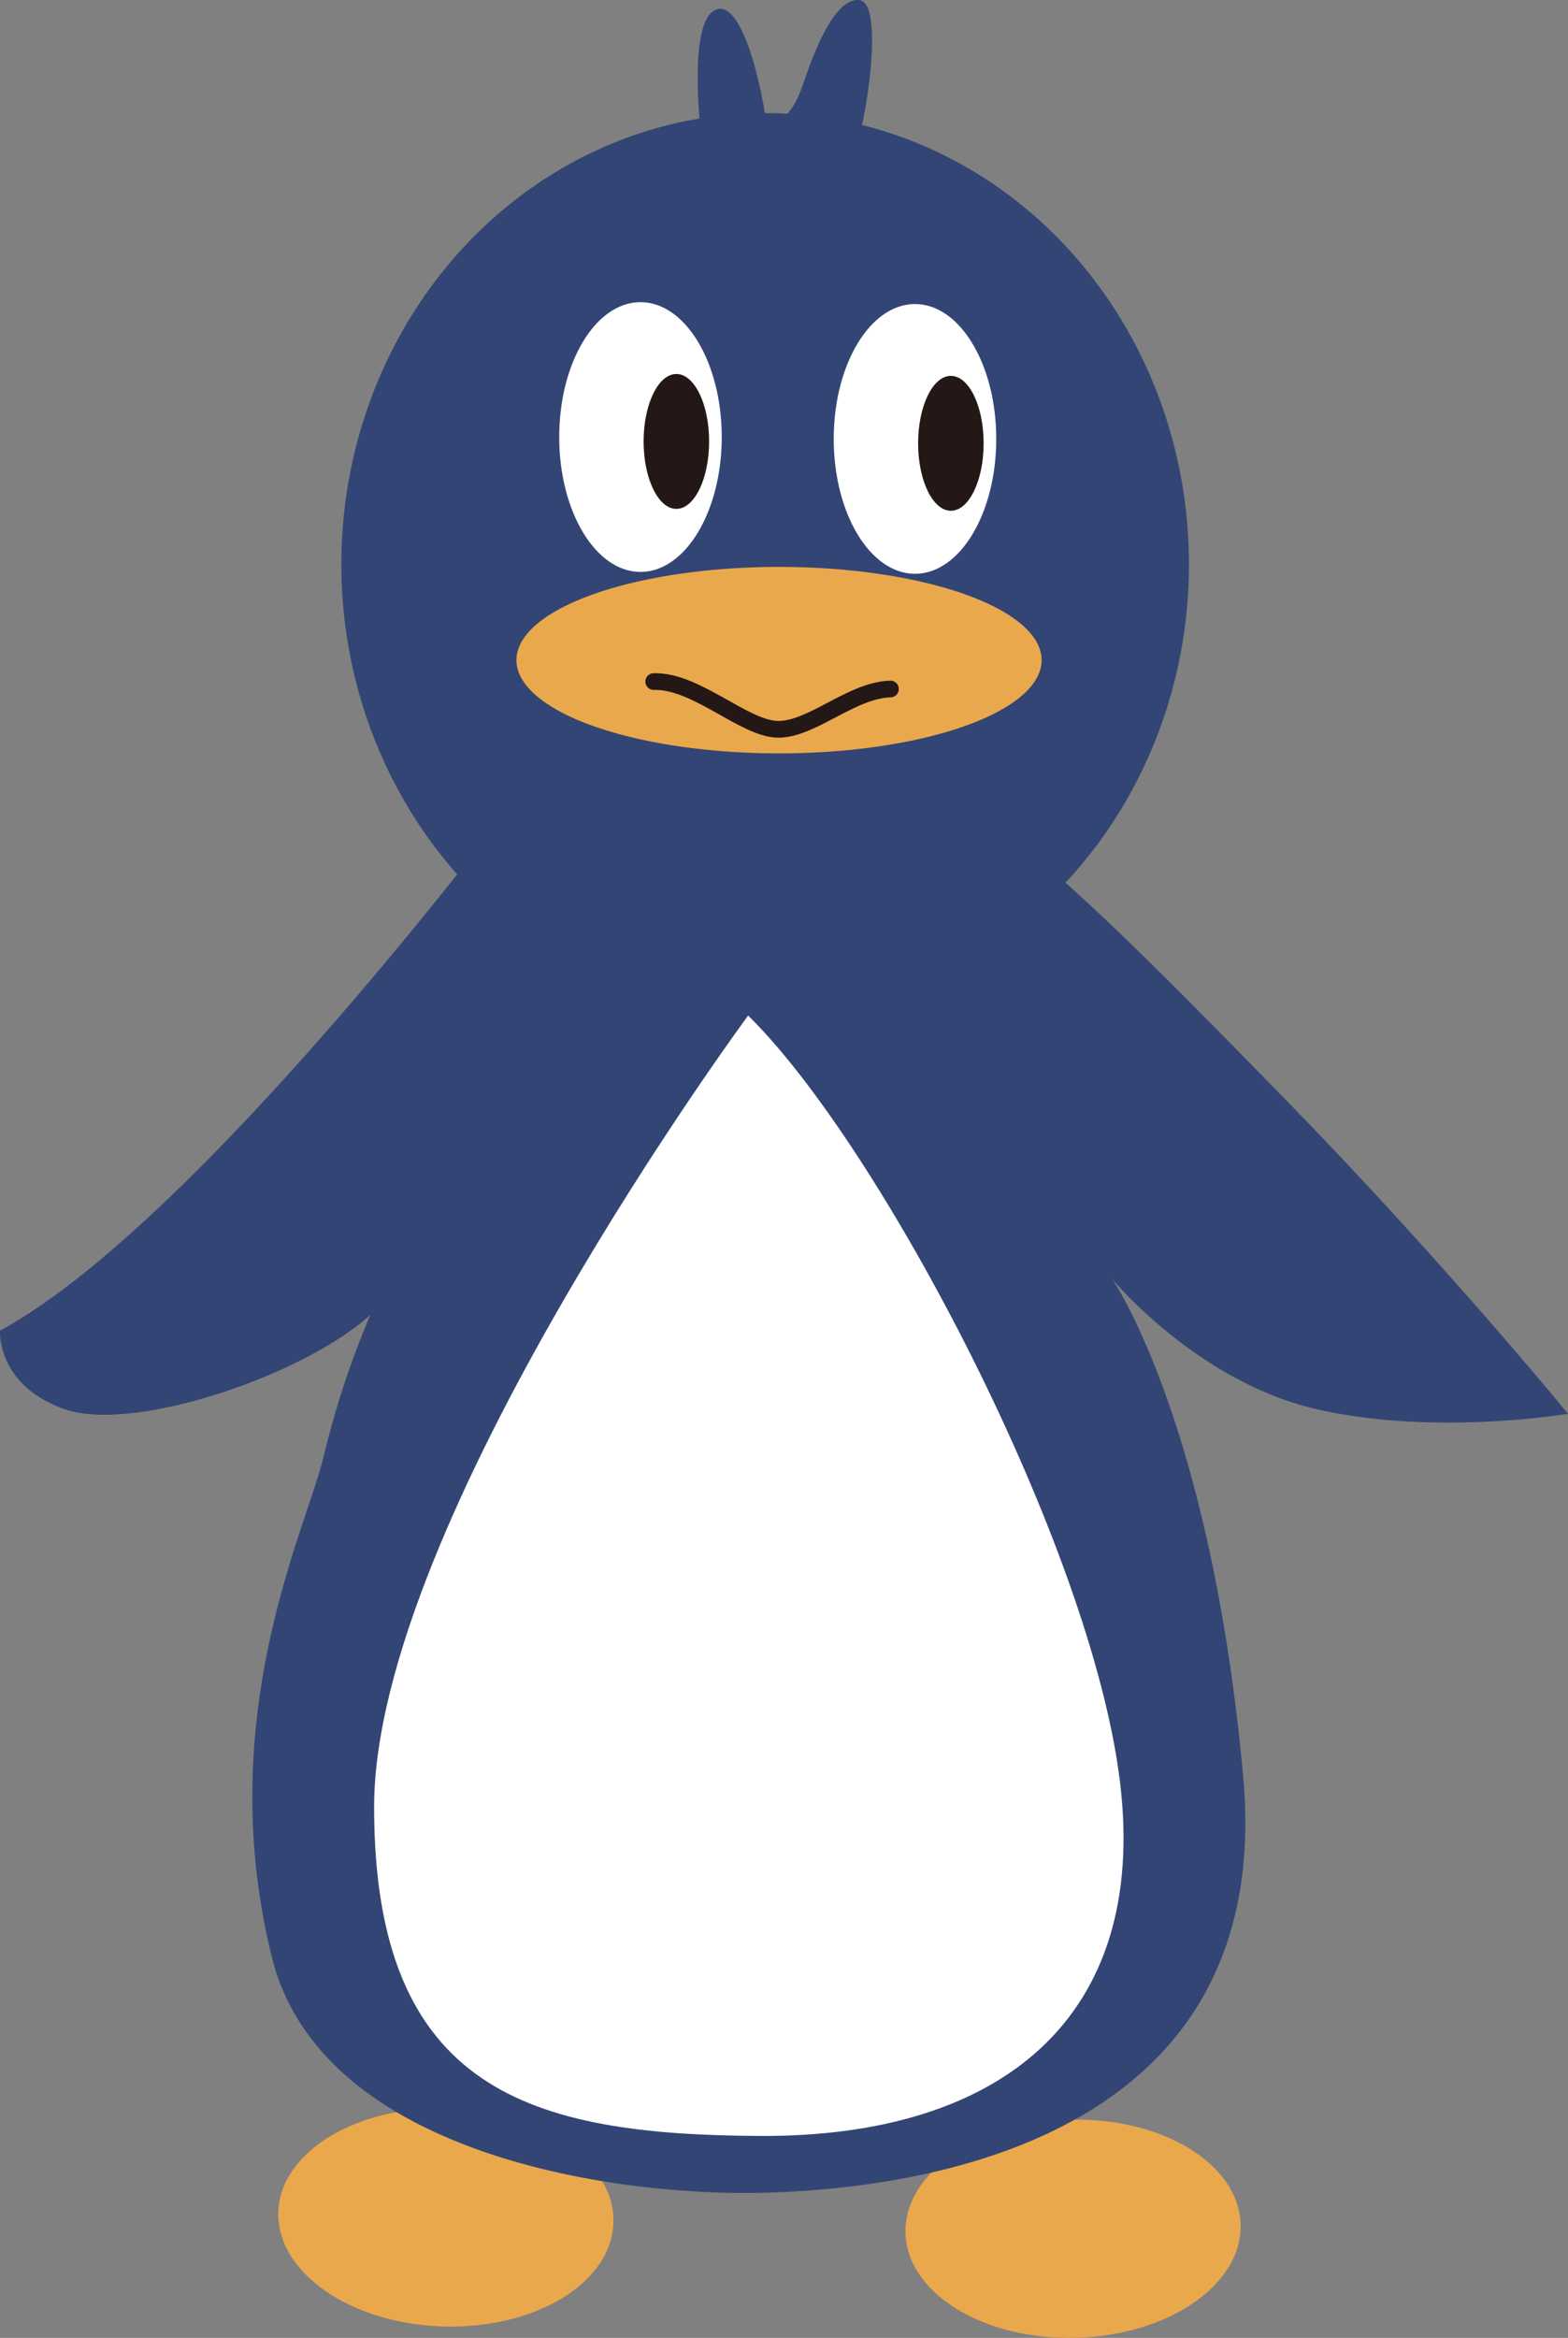 <svg xmlns="http://www.w3.org/2000/svg" viewBox="0 0 200.09 298.12"><rect x="0" y="0" width="200.09" height="298.12" fill="#808080" stroke="none"/><defs><style>.cls-1{fill:#324575;}.cls-2{fill:#eaa84c;}.cls-3{fill:#fff;}.cls-4{fill:#231815;}.cls-5{fill:none;stroke:#231815;stroke-linecap:round;stroke-miterlimit:10;stroke-width:2.13px;}</style></defs><g id="レイヤー_2" data-name="レイヤー 2"><g id="レイヤー_2-2" data-name="レイヤー 2"><path class="cls-1" d="M89.58,18.28S87.4,1.78,91.72,1.14C95.31.6,97.88,14.43,97.88,17c4.66-3.86,3.84-5,6.16-10.45,1.18-2.79,3.24-6.85,5.65-6.53,3.23.43.83,16.17-.88,20"/><ellipse class="cls-2" cx="56.9" cy="282.75" rx="13.91" ry="21.39" transform="translate(-227.57 330.35) rotate(-88.12)"/><ellipse class="cls-2" cx="136.93" cy="284.2" rx="21.39" ry="13.91" transform="translate(-7.05 3.51) rotate(-1.43)"/><ellipse class="cls-1" cx="97.64" cy="71.96" rx="54.08" ry="57.54"/><ellipse class="cls-3" cx="81.73" cy="55.73" rx="10.37" ry="17.2"/><ellipse class="cls-4" cx="86.31" cy="56.29" rx="4.18" ry="8.6"/><ellipse class="cls-3" cx="116.76" cy="55.97" rx="10.37" ry="17.2"/><ellipse class="cls-4" cx="121.34" cy="56.53" rx="4.18" ry="8.6"/><ellipse class="cls-2" cx="99.41" cy="84.18" rx="33.51" ry="11.89"/><path class="cls-5" d="M83.42,86.91C88.88,86.75,95,93,99.33,93s9.32-5,14.3-5.14"/><path class="cls-1" d="M64.93,103S25.24,156,0,169.68c0,0-.48,6.91,8.2,10s30.38-4.18,39.05-12a114.6,114.6,0,0,0-5.94,18c-2.12,9.06-14.28,33.2-6.59,64C41,274.62,78.11,280.18,97.88,279.6c22-.64,64.93-7.87,60.75-53.19s-16.71-63.32-16.71-63.32,10.76,13,25.87,16.55,32.3.64,32.3.64S184.34,161,163.93,140.1,134,109.89,124.56,103.62"/><path class="cls-3" d="M95.47,129.5S47.74,194.1,47.74,230.43s20.09,41.78,49.18,41.94c30.86.17,49.66-15.11,46-45.16S112.34,146.05,95.47,129.5Z"/></g></g></svg>